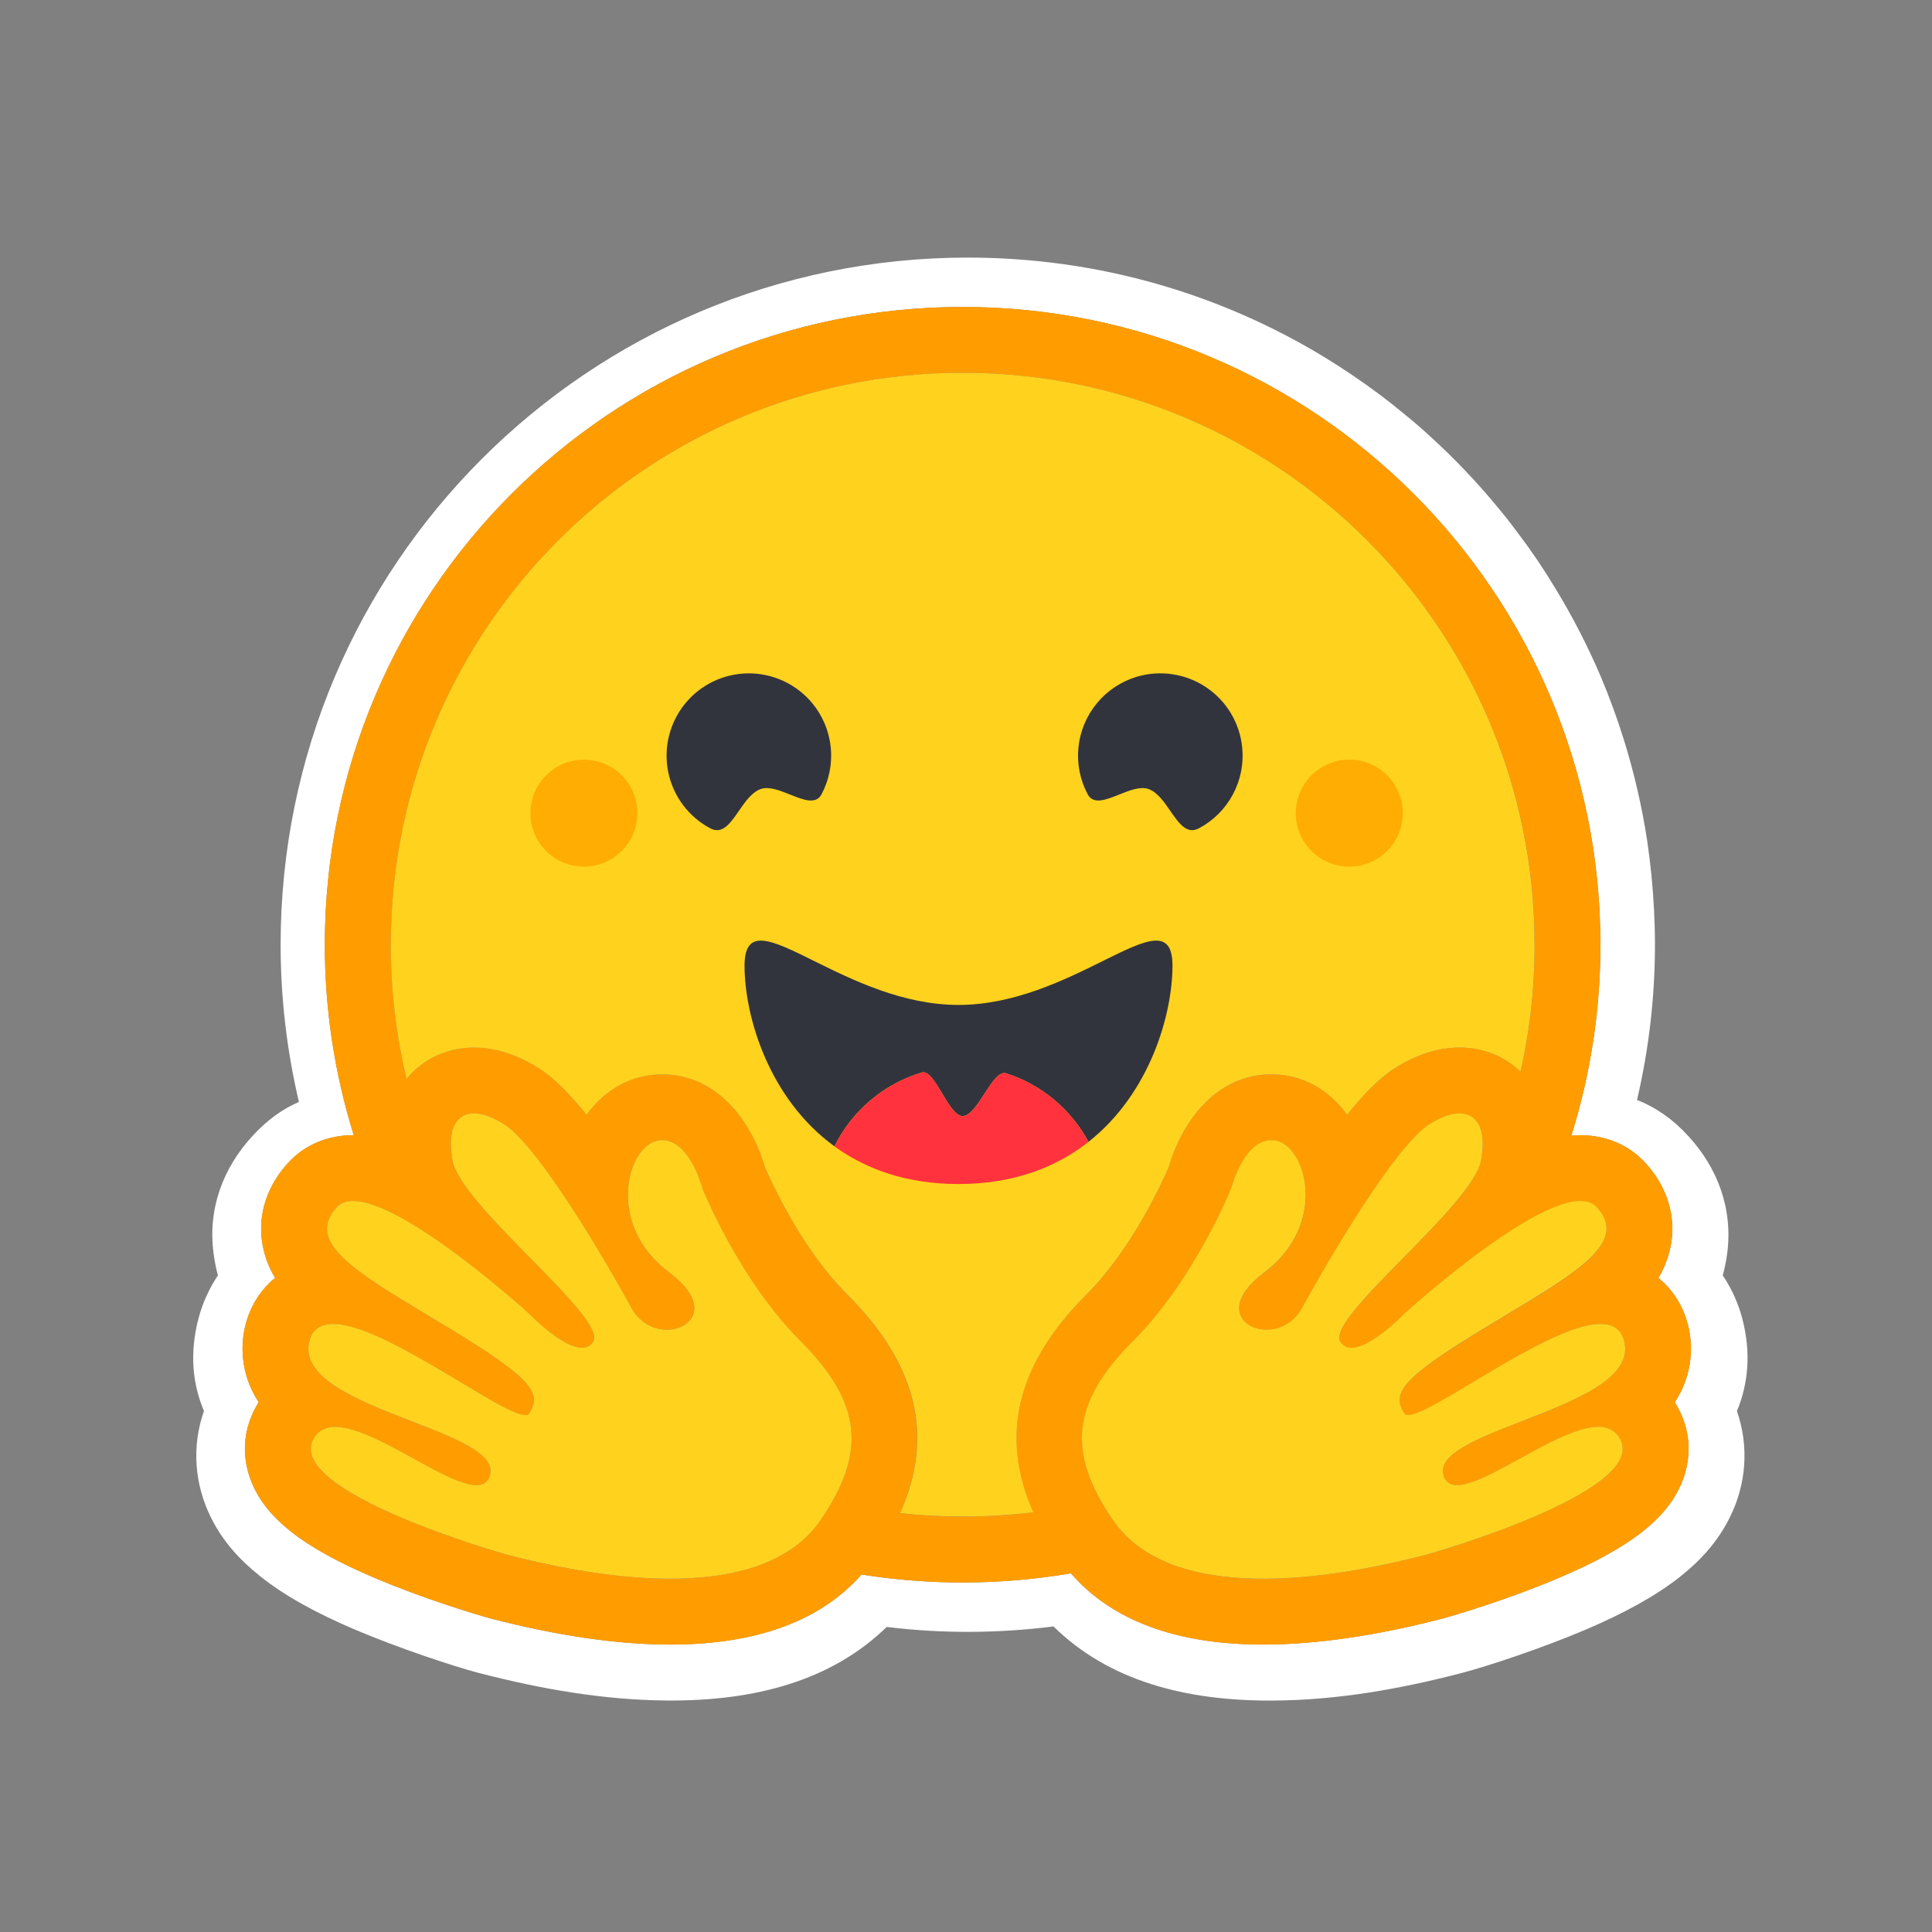 <svg width="40" height="40" viewBox="0 0 40 40" fill="none" xmlns="http://www.w3.org/2000/svg">
<rect x="0" y="0" width="40" height="40" fill="#808080" stroke="none"/>
<g id="logo">
<g id="Group 264">
<path id="Vector" d="M36.071 27.295C35.987 26.978 35.851 26.678 35.668 26.406C35.707 26.262 35.737 26.116 35.757 25.97C35.886 25.036 35.563 24.181 34.953 23.519C34.622 23.158 34.268 22.92 33.893 22.773C34.139 21.72 34.264 20.641 34.264 19.559C34.264 19.065 34.236 18.581 34.19 18.104C34.165 17.866 34.136 17.629 34.101 17.392C33.993 16.693 33.834 16.003 33.624 15.328C33.486 14.884 33.327 14.447 33.147 14.019C32.877 13.385 32.561 12.771 32.203 12.183C31.968 11.791 31.712 11.412 31.436 11.048C31.301 10.864 31.16 10.685 31.014 10.51C30.58 9.982 30.108 9.487 29.602 9.027C29.434 8.873 29.262 8.724 29.084 8.58C28.91 8.435 28.732 8.294 28.549 8.158C28.183 7.885 27.804 7.629 27.415 7.391C25.261 6.083 22.736 5.333 20.037 5.333C12.179 5.333 5.81 11.702 5.81 19.56C5.81 20.656 5.937 21.747 6.189 22.814C5.851 22.96 5.528 23.189 5.228 23.519C4.618 24.18 4.294 25.032 4.424 25.966C4.443 26.114 4.473 26.261 4.512 26.405C4.33 26.678 4.194 26.978 4.11 27.295C3.923 28.008 3.984 28.65 4.223 29.213C3.964 29.949 4.028 30.733 4.366 31.415C4.611 31.912 4.962 32.297 5.395 32.641C5.909 33.05 6.553 33.398 7.33 33.731C8.257 34.126 9.388 34.498 9.903 34.634C11.232 34.978 12.506 35.196 13.798 35.207C15.638 35.224 17.223 34.791 18.358 33.684C18.915 33.752 19.476 33.786 20.037 33.786C20.631 33.785 21.223 33.748 21.812 33.674C22.944 34.789 24.535 35.225 26.382 35.208C27.673 35.198 28.947 34.98 30.273 34.635C30.791 34.499 31.922 34.127 32.849 33.732C33.626 33.398 34.27 33.05 34.788 32.642C35.218 32.298 35.568 31.913 35.814 31.415C36.155 30.734 36.216 29.95 35.961 29.214C36.197 28.651 36.258 28.007 36.071 27.295ZM34.752 29.166C35.013 29.661 35.03 30.221 34.799 30.742C34.45 31.533 33.582 32.155 31.897 32.823C30.849 33.239 29.889 33.505 29.88 33.507C28.494 33.867 27.24 34.049 26.155 34.049C24.358 34.049 23.021 33.553 22.172 32.574C20.738 32.818 19.274 32.827 17.837 32.599C16.988 33.562 15.658 34.049 13.876 34.049C12.79 34.049 11.537 33.867 10.151 33.507C10.142 33.505 9.183 33.239 8.134 32.823C6.449 32.155 5.581 31.533 5.232 30.742C5.001 30.221 5.018 29.661 5.279 29.166C5.303 29.12 5.329 29.075 5.357 29.031C5.2 28.796 5.095 28.531 5.049 28.252C5.002 27.974 5.015 27.689 5.087 27.415C5.19 27.021 5.405 26.694 5.696 26.458C5.556 26.228 5.464 25.971 5.425 25.705C5.342 25.124 5.534 24.545 5.968 24.073C6.305 23.705 6.782 23.503 7.31 23.503H7.324C6.926 22.226 6.724 20.896 6.725 19.559C6.725 12.267 12.637 6.355 19.931 6.355C27.224 6.355 33.136 12.267 33.136 19.559C33.137 20.9 32.934 22.233 32.533 23.512C32.597 23.506 32.659 23.503 32.721 23.503C33.249 23.503 33.726 23.705 34.063 24.073C34.496 24.545 34.689 25.125 34.605 25.705C34.567 25.972 34.475 26.228 34.335 26.459C34.626 26.694 34.84 27.022 34.944 27.416C35.016 27.689 35.029 27.974 34.982 28.253C34.935 28.531 34.831 28.797 34.674 29.032C34.702 29.075 34.728 29.12 34.752 29.166Z" fill="white"/>
<path id="Vector_2" d="M34.674 29.032C34.831 28.797 34.936 28.531 34.982 28.253C35.029 27.974 35.016 27.689 34.944 27.416C34.841 27.022 34.626 26.694 34.335 26.458C34.475 26.228 34.567 25.972 34.606 25.705C34.689 25.125 34.497 24.545 34.063 24.073C33.726 23.705 33.249 23.503 32.721 23.503C32.659 23.503 32.597 23.506 32.533 23.512C32.934 22.233 33.136 20.9 33.135 19.559C33.135 12.267 27.223 6.355 19.93 6.355C12.638 6.355 6.725 12.266 6.725 19.559C6.724 20.896 6.926 22.226 7.324 23.502H7.31C6.782 23.502 6.305 23.705 5.968 24.072C5.534 24.544 5.342 25.124 5.425 25.705C5.464 25.971 5.556 26.228 5.696 26.458C5.405 26.694 5.19 27.021 5.087 27.416C5.015 27.689 5.002 27.974 5.049 28.253C5.096 28.531 5.201 28.797 5.357 29.032C5.329 29.075 5.303 29.12 5.279 29.166C5.018 29.661 5.002 30.221 5.232 30.742C5.581 31.533 6.449 32.155 8.135 32.824C9.183 33.239 10.143 33.505 10.151 33.507C11.537 33.867 12.791 34.05 13.876 34.05C15.658 34.05 16.988 33.562 17.837 32.599C19.274 32.827 20.739 32.819 22.173 32.574C23.021 33.554 24.358 34.05 26.155 34.05C27.241 34.05 28.494 33.867 29.881 33.507C29.889 33.505 30.849 33.239 31.897 32.824C33.582 32.155 34.45 31.533 34.8 30.742C35.03 30.221 35.013 29.661 34.752 29.166C34.728 29.119 34.702 29.075 34.674 29.032ZM17.23 31.091C17.156 31.219 17.078 31.344 16.995 31.465C16.775 31.787 16.486 32.032 16.151 32.215C15.511 32.564 14.7 32.686 13.876 32.686C12.575 32.686 11.241 32.382 10.493 32.188C10.456 32.178 5.909 30.894 6.485 29.801C6.582 29.617 6.741 29.544 6.942 29.544C7.753 29.544 9.228 30.75 9.863 30.75C10.004 30.75 10.104 30.69 10.145 30.543C10.415 29.573 6.037 29.166 6.405 27.762C6.471 27.514 6.647 27.413 6.895 27.413C7.967 27.413 10.372 29.297 10.875 29.297C10.913 29.297 10.941 29.286 10.956 29.262L10.963 29.251C11.198 28.861 11.063 28.578 9.446 27.587L9.29 27.493C7.511 26.416 6.261 25.767 6.972 24.994C7.054 24.905 7.169 24.865 7.31 24.865C7.477 24.865 7.679 24.921 7.902 25.015C8.842 25.411 10.145 26.492 10.689 26.964C10.849 27.103 10.944 27.189 10.944 27.189C10.944 27.189 11.633 27.905 12.05 27.905C12.146 27.905 12.227 27.867 12.282 27.774C12.578 27.276 9.538 24.972 9.366 24.022C9.25 23.378 9.448 23.052 9.814 23.052C9.987 23.052 10.2 23.126 10.434 23.274C11.16 23.736 12.563 26.146 13.077 27.084C13.249 27.398 13.543 27.531 13.808 27.531C14.333 27.531 14.744 27.009 13.856 26.345C12.521 25.346 12.989 23.714 13.626 23.613C13.654 23.609 13.681 23.607 13.709 23.607C14.288 23.607 14.543 24.605 14.543 24.605C14.543 24.605 15.292 26.486 16.579 27.772C17.747 28.939 17.91 29.896 17.23 31.091ZM21.39 31.311L21.324 31.319L21.21 31.332C21.15 31.338 21.09 31.344 21.03 31.35L20.971 31.355L20.918 31.36L20.842 31.366C20.814 31.368 20.786 31.37 20.758 31.372L20.674 31.378L20.655 31.379L20.59 31.383L20.562 31.384L20.483 31.388L20.393 31.392L20.31 31.394L20.255 31.396H20.227C20.21 31.396 20.193 31.397 20.176 31.397H20.149C20.131 31.397 20.114 31.397 20.097 31.398L20.027 31.399H19.93C19.853 31.399 19.776 31.398 19.7 31.397L19.638 31.395C19.621 31.395 19.603 31.394 19.585 31.394L19.52 31.392L19.439 31.389L19.365 31.386L19.346 31.385L19.276 31.381C19.257 31.38 19.238 31.379 19.218 31.378L19.173 31.375C19.116 31.372 19.06 31.367 19.003 31.363L18.944 31.358L18.869 31.352L18.781 31.344C18.732 31.339 18.683 31.334 18.634 31.329H18.632C19.346 29.736 18.985 28.248 17.542 26.806C16.596 25.861 15.966 24.465 15.835 24.159C15.571 23.252 14.871 22.244 13.709 22.244C13.611 22.244 13.513 22.252 13.416 22.267C12.907 22.347 12.462 22.64 12.144 23.081C11.801 22.654 11.468 22.315 11.166 22.123C10.711 21.835 10.258 21.689 9.816 21.689C9.264 21.689 8.771 21.916 8.427 22.327L8.418 22.337L8.399 22.256L8.398 22.252C8.333 21.973 8.278 21.69 8.234 21.407C8.234 21.405 8.234 21.403 8.233 21.401L8.223 21.337C8.218 21.302 8.213 21.267 8.208 21.232C8.204 21.203 8.2 21.175 8.196 21.146C8.192 21.117 8.188 21.088 8.185 21.059C8.181 21.03 8.177 21.001 8.174 20.972C8.171 20.945 8.167 20.917 8.164 20.89L8.163 20.883C8.149 20.756 8.137 20.629 8.127 20.502L8.122 20.428C8.12 20.408 8.119 20.388 8.118 20.367C8.118 20.363 8.117 20.358 8.117 20.353L8.111 20.272C8.11 20.242 8.108 20.213 8.107 20.183C8.105 20.154 8.103 20.124 8.102 20.095L8.099 20.017L8.098 19.994L8.096 19.922L8.094 19.862C8.094 19.837 8.093 19.813 8.093 19.789L8.091 19.712C8.091 19.687 8.091 19.662 8.091 19.636C8.09 19.61 8.091 19.585 8.091 19.559C8.091 13.02 13.392 7.718 19.932 7.718C26.472 7.718 31.774 13.02 31.774 19.559V19.712C31.774 19.738 31.773 19.764 31.773 19.789C31.773 19.81 31.772 19.831 31.771 19.852C31.771 19.871 31.77 19.89 31.77 19.908C31.77 19.932 31.768 19.956 31.767 19.98V19.982C31.765 20.034 31.763 20.085 31.761 20.137L31.76 20.154L31.756 20.232L31.752 20.293C31.744 20.439 31.732 20.584 31.718 20.729V20.732C31.716 20.759 31.713 20.786 31.71 20.813C31.703 20.877 31.696 20.94 31.689 21.003L31.681 21.067L31.671 21.141C31.668 21.169 31.664 21.196 31.66 21.223C31.656 21.253 31.651 21.284 31.647 21.314L31.636 21.386L31.623 21.467C31.619 21.494 31.615 21.521 31.609 21.548C31.604 21.575 31.6 21.602 31.595 21.629C31.586 21.682 31.576 21.736 31.566 21.79C31.545 21.896 31.523 22.003 31.5 22.109C31.495 22.135 31.489 22.162 31.483 22.188C31.149 21.864 30.708 21.688 30.221 21.688C29.779 21.688 29.325 21.834 28.871 22.122C28.569 22.314 28.236 22.653 27.892 23.08C27.575 22.639 27.13 22.346 26.621 22.266C26.524 22.251 26.426 22.243 26.328 22.243C25.165 22.243 24.466 23.251 24.201 24.158C24.07 24.464 23.441 25.86 22.493 26.807C21.051 28.244 20.687 29.725 21.39 31.311ZM33.615 28.123L33.611 28.137C33.607 28.145 33.604 28.154 33.6 28.163C33.595 28.176 33.589 28.189 33.583 28.202C33.568 28.233 33.55 28.263 33.531 28.292C33.505 28.331 33.477 28.368 33.446 28.403C33.438 28.411 33.432 28.419 33.423 28.427C33.413 28.439 33.401 28.451 33.389 28.462C33.179 28.671 32.858 28.854 32.496 29.022C32.455 29.04 32.413 29.059 32.371 29.077L32.329 29.096C32.301 29.108 32.273 29.121 32.244 29.133C32.215 29.145 32.186 29.157 32.158 29.169L32.071 29.205C31.867 29.289 31.658 29.369 31.454 29.448L31.367 29.482L31.28 29.515C31.223 29.538 31.167 29.56 31.111 29.582L31.028 29.616L30.947 29.649L30.906 29.666C30.88 29.677 30.854 29.688 30.828 29.699C30.228 29.956 29.797 30.218 29.887 30.543C29.89 30.552 29.893 30.561 29.896 30.569C29.904 30.593 29.915 30.616 29.929 30.638C29.937 30.65 29.946 30.662 29.957 30.673C30.063 30.784 30.257 30.767 30.502 30.679C30.522 30.672 30.542 30.664 30.562 30.656C30.576 30.65 30.59 30.645 30.604 30.639L30.625 30.63C30.681 30.607 30.741 30.58 30.801 30.551C30.816 30.544 30.832 30.537 30.847 30.529C31.146 30.383 31.485 30.186 31.821 30.007C31.873 29.979 31.924 29.952 31.976 29.925C32.06 29.882 32.145 29.84 32.23 29.8C32.549 29.65 32.848 29.544 33.089 29.544C33.202 29.544 33.301 29.567 33.384 29.62L33.398 29.629C33.44 29.659 33.477 29.695 33.507 29.737C33.514 29.747 33.521 29.757 33.527 29.768C33.533 29.779 33.54 29.79 33.546 29.801C33.665 30.026 33.565 30.26 33.332 30.49C33.109 30.71 32.761 30.925 32.365 31.125C32.336 31.14 32.307 31.155 32.277 31.169C31.1 31.747 29.56 32.182 29.538 32.188C29.127 32.294 28.54 32.434 27.879 32.538L27.781 32.554L27.765 32.556C27.615 32.578 27.464 32.598 27.314 32.615L27.3 32.617C27.026 32.648 26.744 32.671 26.462 32.68H26.458C26.357 32.684 26.256 32.686 26.155 32.686H26.038C25.884 32.684 25.73 32.677 25.576 32.665C25.572 32.665 25.568 32.665 25.565 32.664C25.51 32.66 25.454 32.655 25.4 32.649C25.305 32.639 25.211 32.626 25.117 32.611C25.081 32.605 25.041 32.599 25.004 32.592C24.987 32.589 24.97 32.586 24.953 32.583L24.948 32.582C24.894 32.572 24.84 32.56 24.787 32.548C24.756 32.541 24.724 32.534 24.694 32.525L24.675 32.52C24.66 32.517 24.645 32.513 24.63 32.509L24.621 32.507L24.573 32.492C24.556 32.487 24.538 32.482 24.521 32.477L24.515 32.475L24.469 32.462C24.452 32.456 24.435 32.45 24.418 32.445C24.404 32.44 24.39 32.435 24.376 32.431L24.345 32.42C24.315 32.41 24.286 32.399 24.257 32.388L24.229 32.377L24.206 32.368C24.162 32.35 24.117 32.331 24.074 32.312L24.045 32.298L24.04 32.296C24.03 32.291 24.02 32.286 24.009 32.282C23.989 32.272 23.969 32.262 23.949 32.252L23.943 32.249L23.915 32.234C23.863 32.207 23.813 32.179 23.764 32.148L23.737 32.132C23.724 32.123 23.711 32.115 23.698 32.106L23.663 32.083C23.65 32.075 23.637 32.066 23.625 32.057L23.602 32.041C23.579 32.024 23.555 32.007 23.532 31.989C23.52 31.979 23.508 31.97 23.496 31.961C23.469 31.939 23.443 31.917 23.418 31.895L23.416 31.894C23.391 31.872 23.367 31.85 23.343 31.827L23.342 31.825C23.329 31.813 23.317 31.801 23.305 31.789C23.293 31.777 23.28 31.764 23.269 31.752C23.257 31.74 23.245 31.727 23.233 31.714C23.222 31.702 23.211 31.689 23.2 31.677L23.197 31.673C23.14 31.607 23.087 31.539 23.038 31.467L23.019 31.439C23.006 31.42 22.994 31.401 22.981 31.382L22.944 31.325C22.926 31.297 22.909 31.269 22.891 31.241C22.879 31.221 22.867 31.201 22.855 31.181C22.845 31.164 22.834 31.147 22.825 31.13C22.819 31.121 22.814 31.111 22.809 31.102C22.804 31.092 22.798 31.082 22.792 31.073L22.784 31.057C22.78 31.052 22.78 31.05 22.778 31.047C22.767 31.028 22.757 31.009 22.747 30.99C22.742 30.982 22.738 30.974 22.733 30.965L22.719 30.938L22.705 30.912L22.678 30.857C22.674 30.849 22.67 30.84 22.666 30.831C22.656 30.811 22.648 30.793 22.639 30.774C22.635 30.766 22.632 30.758 22.629 30.751C22.617 30.725 22.605 30.698 22.594 30.672C22.587 30.654 22.58 30.636 22.573 30.619C22.553 30.567 22.534 30.515 22.517 30.463C22.512 30.447 22.506 30.431 22.502 30.416C22.491 30.38 22.48 30.345 22.471 30.308C22.46 30.267 22.451 30.224 22.442 30.181C22.437 30.156 22.432 30.131 22.428 30.105C22.424 30.08 22.421 30.055 22.418 30.03C22.411 29.98 22.407 29.93 22.404 29.88C22.404 29.872 22.403 29.863 22.403 29.855C22.402 29.838 22.402 29.822 22.402 29.805C22.393 29.138 22.731 28.496 23.453 27.774C24.74 26.488 25.489 24.607 25.489 24.607C25.489 24.607 25.509 24.528 25.551 24.415C25.565 24.377 25.58 24.34 25.595 24.303C25.613 24.261 25.632 24.219 25.652 24.179L25.658 24.167C25.684 24.115 25.712 24.065 25.743 24.015C25.75 24.004 25.757 23.992 25.765 23.981C25.788 23.947 25.812 23.914 25.838 23.882C25.857 23.858 25.878 23.834 25.9 23.811C25.975 23.735 26.06 23.672 26.157 23.638L26.169 23.634C26.177 23.632 26.185 23.629 26.193 23.627C26.203 23.624 26.212 23.622 26.222 23.62L26.227 23.619C26.247 23.615 26.267 23.612 26.288 23.611H26.29C26.301 23.611 26.312 23.61 26.323 23.61C26.351 23.61 26.378 23.612 26.405 23.616C26.521 23.635 26.632 23.704 26.727 23.81L26.74 23.825C26.77 23.861 26.799 23.9 26.824 23.941C26.842 23.971 26.86 24.003 26.877 24.036C26.884 24.05 26.89 24.063 26.896 24.077C26.899 24.084 26.902 24.09 26.905 24.098C26.912 24.112 26.918 24.126 26.923 24.14C26.956 24.224 26.981 24.311 26.999 24.399C27.018 24.494 27.029 24.59 27.032 24.687C27.033 24.73 27.033 24.773 27.032 24.817C27.031 24.834 27.03 24.85 27.029 24.867C27.016 25.053 26.976 25.235 26.909 25.409C26.902 25.427 26.895 25.444 26.888 25.462C26.855 25.542 26.816 25.62 26.771 25.695C26.746 25.738 26.719 25.78 26.69 25.822L26.672 25.848C26.603 25.944 26.526 26.034 26.442 26.117C26.36 26.201 26.271 26.277 26.177 26.347C26.083 26.417 25.994 26.494 25.913 26.578C25.678 26.825 25.623 27.042 25.676 27.207C25.682 27.225 25.69 27.244 25.698 27.261C25.718 27.3 25.743 27.335 25.773 27.365L25.782 27.374C25.79 27.382 25.799 27.39 25.808 27.398L25.818 27.405C25.841 27.423 25.865 27.438 25.89 27.452C25.897 27.456 25.904 27.46 25.912 27.463C25.947 27.481 25.983 27.494 26.02 27.505L26.03 27.508L26.044 27.511L26.056 27.514L26.069 27.517L26.082 27.52L26.095 27.522C26.104 27.523 26.113 27.525 26.122 27.526L26.131 27.527L26.148 27.529L26.157 27.53L26.174 27.531H26.184L26.201 27.532H26.255L26.27 27.531L26.288 27.53L26.31 27.528L26.33 27.526C26.335 27.526 26.34 27.524 26.344 27.524C26.416 27.513 26.485 27.493 26.551 27.464C26.566 27.458 26.579 27.451 26.592 27.444C26.62 27.43 26.646 27.415 26.672 27.398C26.708 27.375 26.742 27.348 26.773 27.319L26.795 27.299C26.799 27.295 26.802 27.292 26.806 27.288C26.827 27.267 26.848 27.244 26.866 27.22C26.9 27.178 26.93 27.133 26.955 27.086C27.261 26.53 27.582 25.982 27.916 25.443L27.962 25.369L28.009 25.296C28.032 25.259 28.055 25.222 28.079 25.185L28.102 25.148L28.149 25.075C28.212 24.978 28.276 24.881 28.339 24.785L28.387 24.714C28.483 24.573 28.578 24.435 28.672 24.304L28.72 24.239C28.822 24.097 28.929 23.959 29.041 23.823L29.085 23.77C29.092 23.762 29.099 23.753 29.107 23.744L29.15 23.694C29.157 23.686 29.164 23.678 29.171 23.67L29.213 23.622L29.234 23.6C29.255 23.578 29.275 23.556 29.296 23.534C29.31 23.52 29.323 23.506 29.337 23.493C29.416 23.412 29.503 23.34 29.598 23.277L29.619 23.263L29.641 23.249C29.655 23.24 29.67 23.232 29.684 23.224C30.054 23.014 30.36 22.998 30.535 23.174C30.642 23.281 30.701 23.458 30.698 23.704C30.698 23.715 30.698 23.725 30.697 23.737V23.749C30.697 23.76 30.696 23.771 30.695 23.783C30.695 23.797 30.694 23.811 30.692 23.825C30.691 23.839 30.69 23.849 30.689 23.862C30.689 23.865 30.688 23.869 30.688 23.872C30.686 23.883 30.685 23.894 30.684 23.905C30.684 23.909 30.684 23.912 30.682 23.916C30.681 23.93 30.678 23.945 30.676 23.96C30.674 23.974 30.672 23.987 30.669 24.001C30.668 24.009 30.667 24.016 30.665 24.024C30.661 24.046 30.656 24.068 30.65 24.09C30.637 24.13 30.623 24.17 30.605 24.208C30.598 24.225 30.59 24.241 30.582 24.258C30.565 24.292 30.546 24.326 30.525 24.362C30.515 24.38 30.504 24.398 30.492 24.417L30.475 24.444C30.457 24.472 30.438 24.501 30.419 24.529C30.4 24.558 30.379 24.587 30.356 24.617C30.328 24.656 30.297 24.696 30.265 24.737L30.241 24.768C30.172 24.853 30.101 24.938 30.029 25.021L29.971 25.085L29.942 25.118C29.902 25.163 29.862 25.207 29.822 25.251L29.791 25.284C29.771 25.307 29.749 25.329 29.729 25.352C29.708 25.374 29.687 25.397 29.665 25.419L29.601 25.487L29.536 25.555C29.514 25.578 29.492 25.601 29.47 25.623L29.337 25.76C28.704 26.41 28.036 27.057 27.81 27.461C27.795 27.488 27.782 27.515 27.769 27.542C27.737 27.616 27.724 27.678 27.733 27.729C27.736 27.746 27.742 27.762 27.75 27.777C27.763 27.799 27.779 27.819 27.797 27.837C27.805 27.845 27.814 27.853 27.823 27.86C27.869 27.893 27.925 27.91 27.983 27.908H28L28.019 27.907L28.037 27.905L28.052 27.902C28.054 27.902 28.056 27.902 28.058 27.901L28.072 27.899L28.076 27.898L28.091 27.895L28.097 27.893L28.113 27.889L28.133 27.883C28.145 27.879 28.158 27.875 28.171 27.87C28.2 27.86 28.227 27.849 28.254 27.835C28.261 27.832 28.268 27.829 28.275 27.826L28.296 27.815C28.323 27.802 28.35 27.787 28.377 27.77C28.399 27.758 28.421 27.745 28.442 27.731L28.463 27.717C28.47 27.712 28.477 27.708 28.484 27.703L28.505 27.689L28.515 27.681L28.546 27.66C28.573 27.641 28.6 27.621 28.626 27.601L28.628 27.599L28.67 27.567C28.728 27.521 28.782 27.476 28.831 27.433L28.864 27.404L28.867 27.401L28.884 27.386C28.925 27.35 28.961 27.316 28.991 27.288L29.003 27.276L29.032 27.248L29.05 27.231L29.056 27.225L29.058 27.223C29.073 27.208 29.073 27.208 29.088 27.193L29.089 27.192L29.095 27.187C29.096 27.185 29.099 27.183 29.101 27.18L29.104 27.178L29.11 27.173L29.141 27.145L29.159 27.129C29.168 27.122 29.177 27.113 29.187 27.104L29.209 27.085C29.212 27.082 29.216 27.078 29.22 27.075L29.242 27.055L29.275 27.027L29.293 27.012C29.36 26.952 29.443 26.881 29.538 26.8L29.577 26.767L29.641 26.714L29.707 26.659C29.793 26.587 29.886 26.512 29.983 26.433L30.047 26.381C30.102 26.338 30.159 26.293 30.215 26.249C30.238 26.231 30.261 26.213 30.285 26.195C30.343 26.15 30.402 26.105 30.461 26.061C30.595 25.96 30.733 25.858 30.873 25.759L30.933 25.718C30.975 25.689 31.017 25.66 31.059 25.631L31.097 25.605C31.172 25.555 31.248 25.505 31.324 25.457L31.362 25.433L31.4 25.41C31.438 25.386 31.475 25.363 31.512 25.341L31.55 25.319L31.625 25.275C31.649 25.261 31.674 25.247 31.698 25.233L31.712 25.225L31.771 25.193C31.795 25.18 31.819 25.167 31.843 25.155L31.879 25.137L31.913 25.119C31.993 25.079 32.074 25.042 32.156 25.009C32.167 25.004 32.178 24.999 32.189 24.994C32.211 24.985 32.233 24.977 32.255 24.969C32.277 24.962 32.298 24.954 32.319 24.947C32.338 24.94 32.357 24.934 32.375 24.929L32.381 24.927C32.391 24.924 32.401 24.921 32.41 24.919L32.413 24.918C32.433 24.912 32.452 24.907 32.472 24.902H32.474C32.503 24.895 32.531 24.889 32.559 24.885C32.569 24.883 32.578 24.882 32.587 24.88C32.614 24.876 32.641 24.873 32.669 24.872C32.686 24.87 32.703 24.87 32.72 24.87H32.733C32.751 24.87 32.768 24.871 32.785 24.873C32.792 24.873 32.8 24.874 32.807 24.875H32.81C32.818 24.876 32.826 24.877 32.833 24.879C32.84 24.88 32.848 24.881 32.855 24.883H32.858C32.865 24.885 32.871 24.887 32.879 24.889C32.939 24.905 32.993 24.935 33.039 24.977L33.043 24.981L33.051 24.989L33.059 24.997C33.121 25.063 33.173 25.139 33.212 25.221L33.218 25.235C33.232 25.266 33.242 25.298 33.25 25.331C33.27 25.424 33.264 25.52 33.234 25.609C33.22 25.648 33.204 25.686 33.185 25.722L33.172 25.745C33.123 25.827 33.066 25.903 33 25.972L32.986 25.987C32.956 26.02 32.923 26.052 32.891 26.082C32.88 26.092 32.869 26.102 32.858 26.112L32.842 26.127C32.807 26.157 32.772 26.187 32.737 26.216C32.73 26.221 32.724 26.226 32.718 26.231C32.693 26.251 32.667 26.271 32.641 26.292C32.549 26.362 32.456 26.429 32.361 26.494C32.305 26.533 32.247 26.571 32.188 26.61C32.076 26.683 31.964 26.755 31.851 26.825C31.819 26.845 31.786 26.866 31.752 26.886C31.445 27.075 31.104 27.277 30.741 27.497L30.647 27.554C30.544 27.617 30.446 27.677 30.355 27.734L30.309 27.763L30.222 27.819C30.187 27.841 30.154 27.862 30.121 27.884C30.096 27.899 30.072 27.915 30.049 27.93L30.002 27.961C29.979 27.976 29.957 27.991 29.934 28.006L29.913 28.02C29.889 28.035 29.867 28.05 29.845 28.066L29.809 28.09L29.767 28.119L29.729 28.146C29.667 28.189 29.607 28.233 29.547 28.278L29.526 28.294C29.502 28.311 29.479 28.329 29.457 28.347L29.429 28.37C29.38 28.409 29.336 28.446 29.297 28.482L29.277 28.499C29.266 28.509 29.255 28.52 29.245 28.53C29.238 28.537 29.231 28.544 29.224 28.55L29.213 28.56C29.191 28.583 29.169 28.606 29.148 28.629L29.138 28.641C29.115 28.668 29.095 28.693 29.077 28.718L29.069 28.729C29.049 28.759 29.031 28.79 29.016 28.823L29.011 28.834L29.007 28.842L29.005 28.849L29.001 28.859C29 28.862 28.998 28.868 28.996 28.873C28.99 28.892 28.985 28.911 28.982 28.93L28.981 28.941L28.979 28.95L28.979 28.959V29.009C28.979 29.013 28.979 29.017 28.98 29.021C28.98 29.023 28.98 29.026 28.98 29.029C28.98 29.032 28.981 29.037 28.982 29.041L28.985 29.058V29.059C28.986 29.064 28.987 29.07 28.988 29.075C28.99 29.081 28.991 29.087 28.993 29.093C28.998 29.11 29.004 29.128 29.011 29.145C29.011 29.146 29.012 29.147 29.013 29.149C29.015 29.153 29.016 29.157 29.018 29.162C29.026 29.179 29.035 29.197 29.044 29.214L29.054 29.231L29.064 29.249L29.075 29.267C29.077 29.27 29.079 29.273 29.081 29.275L29.085 29.279L29.088 29.282L29.093 29.286C29.096 29.288 29.099 29.289 29.102 29.291C29.105 29.293 29.108 29.294 29.112 29.295C29.115 29.297 29.119 29.298 29.123 29.299C29.213 29.319 29.398 29.244 29.644 29.114L29.689 29.091L29.764 29.05L29.8 29.03C29.826 29.016 29.853 29 29.88 28.985L29.929 28.957C30.255 28.769 30.644 28.529 31.046 28.294C31.083 28.271 31.121 28.25 31.159 28.228L31.235 28.179C31.273 28.157 31.311 28.136 31.349 28.115C31.51 28.023 31.674 27.934 31.839 27.85L31.913 27.812C31.963 27.788 32.012 27.764 32.06 27.741C32.154 27.697 32.248 27.655 32.344 27.615L32.396 27.593L32.402 27.591C32.68 27.481 32.931 27.413 33.134 27.413C33.178 27.413 33.222 27.416 33.266 27.424H33.267C33.281 27.427 33.294 27.429 33.307 27.433H33.309C33.328 27.437 33.346 27.443 33.364 27.45C33.378 27.455 33.392 27.461 33.405 27.468C33.464 27.498 33.513 27.542 33.55 27.595C33.554 27.6 33.557 27.605 33.559 27.609C33.573 27.63 33.585 27.652 33.595 27.675C33.6 27.689 33.606 27.703 33.611 27.717C33.616 27.732 33.62 27.747 33.625 27.762C33.658 27.881 33.655 28.006 33.615 28.123Z" fill="#FF9D00"/>
<path id="Vector_3" fill-rule="evenodd" clip-rule="evenodd" d="M31.772 19.636V19.559C31.772 13.019 26.472 7.718 19.932 7.718C13.392 7.718 8.091 13.02 8.091 19.559L8.09 19.585C8.09 19.602 8.09 19.619 8.09 19.636C8.091 19.661 8.091 19.687 8.091 19.712L8.092 19.768L8.092 19.789L8.093 19.817C8.094 19.831 8.094 19.846 8.094 19.861L8.096 19.922L8.098 19.994L8.099 20.017L8.102 20.091V20.094L8.106 20.181V20.183C8.108 20.212 8.11 20.242 8.111 20.271C8.113 20.299 8.115 20.326 8.117 20.353L8.117 20.358C8.118 20.381 8.12 20.405 8.122 20.428L8.122 20.434C8.124 20.456 8.125 20.479 8.127 20.502L8.128 20.506L8.131 20.545C8.14 20.657 8.151 20.77 8.164 20.883L8.164 20.89L8.174 20.972L8.184 21.059C8.192 21.117 8.199 21.174 8.208 21.232C8.213 21.267 8.218 21.302 8.223 21.336L8.224 21.34C8.235 21.419 8.248 21.497 8.261 21.576C8.3 21.802 8.346 22.028 8.398 22.252L8.399 22.256L8.404 22.277C8.409 22.297 8.413 22.317 8.418 22.337L8.427 22.326C8.771 21.915 9.264 21.689 9.816 21.689C10.258 21.689 10.711 21.835 11.166 22.123C11.468 22.315 11.801 22.654 12.144 23.081C12.462 22.64 12.907 22.347 13.416 22.267C13.513 22.252 13.611 22.244 13.709 22.244C14.871 22.244 15.571 23.252 15.835 24.159C15.966 24.465 16.596 25.861 17.545 26.805C18.988 28.247 19.349 29.734 18.635 31.327H18.637C18.686 31.333 18.735 31.338 18.784 31.342C18.813 31.345 18.842 31.348 18.872 31.35L18.882 31.351C18.903 31.353 18.925 31.355 18.947 31.357L19.006 31.362C19.062 31.366 19.119 31.37 19.176 31.374L19.221 31.376L19.257 31.378L19.279 31.38L19.349 31.383L19.368 31.384L19.442 31.387L19.523 31.39L19.588 31.392L19.599 31.393C19.613 31.393 19.627 31.394 19.641 31.394L19.656 31.394C19.748 31.396 19.84 31.397 19.932 31.397H20.03L20.1 31.397C20.117 31.396 20.134 31.396 20.152 31.396H20.179L20.202 31.395C20.212 31.395 20.221 31.395 20.23 31.395H20.258L20.313 31.393L20.396 31.39L20.486 31.386C20.513 31.385 20.538 31.384 20.565 31.383L20.593 31.381L20.634 31.379L20.659 31.377L20.677 31.376L20.761 31.37C20.789 31.369 20.817 31.367 20.845 31.364L20.921 31.358L20.974 31.354L21.033 31.349C21.093 31.343 21.153 31.337 21.213 31.331C21.251 31.327 21.288 31.322 21.326 31.318L21.393 31.31C20.69 29.724 21.054 28.242 22.491 26.806C23.439 25.86 24.068 24.464 24.2 24.158C24.464 23.251 25.163 22.242 26.326 22.242C26.424 22.242 26.522 22.25 26.619 22.266C27.128 22.346 27.573 22.639 27.891 23.08C28.234 22.653 28.567 22.314 28.869 22.122C29.323 21.834 29.777 21.688 30.219 21.688C30.706 21.688 31.148 21.864 31.481 22.188C31.499 22.107 31.517 22.025 31.534 21.943C31.544 21.892 31.554 21.841 31.564 21.789C31.576 21.726 31.588 21.663 31.598 21.599C31.601 21.582 31.604 21.565 31.607 21.547C31.613 21.52 31.617 21.494 31.621 21.467L31.623 21.456L31.634 21.386L31.645 21.314L31.645 21.313C31.65 21.283 31.654 21.253 31.658 21.223C31.662 21.2 31.665 21.177 31.668 21.154L31.669 21.141L31.679 21.066L31.687 21.003C31.692 20.961 31.697 20.919 31.701 20.877C31.703 20.86 31.705 20.843 31.707 20.826L31.708 20.813C31.711 20.785 31.714 20.757 31.716 20.729L31.723 20.664C31.736 20.52 31.746 20.376 31.754 20.232V20.231L31.758 20.154L31.759 20.137L31.762 20.064C31.764 20.037 31.765 20.009 31.766 19.981V19.979L31.766 19.959C31.767 19.942 31.768 19.925 31.768 19.908L31.768 19.901C31.769 19.885 31.769 19.868 31.769 19.852L31.77 19.838C31.77 19.821 31.771 19.805 31.771 19.789L31.771 19.775C31.771 19.754 31.772 19.733 31.772 19.712V19.636ZM16.995 31.465C17.933 30.09 17.866 29.057 16.58 27.771C15.293 26.485 14.544 24.605 14.544 24.605C14.544 24.605 14.265 23.512 13.627 23.613C12.99 23.713 12.522 25.346 13.857 26.345C15.191 27.344 13.591 28.021 13.077 27.084C12.564 26.146 11.161 23.735 10.434 23.274C9.707 22.813 9.195 23.072 9.367 24.022C9.452 24.494 10.244 25.299 10.983 26.051C11.734 26.814 12.431 27.523 12.282 27.774C11.986 28.272 10.945 27.189 10.945 27.189C10.945 27.189 7.683 24.22 6.973 24.994C6.318 25.707 7.327 26.313 8.883 27.247C9.015 27.326 9.152 27.408 9.291 27.493C11.071 28.57 11.209 28.854 10.957 29.262C10.864 29.413 10.268 29.055 9.535 28.615C8.286 27.865 6.638 26.876 6.406 27.761C6.205 28.527 7.416 28.997 8.515 29.422C9.431 29.777 10.269 30.102 10.145 30.542C10.018 30.998 9.326 30.618 8.569 30.201C7.72 29.734 6.79 29.222 6.485 29.8C5.91 30.892 10.455 32.178 10.493 32.187C11.961 32.568 15.691 33.375 16.995 31.465ZM23.037 31.465C22.099 30.09 22.165 29.057 23.452 27.771C24.739 26.485 25.488 24.605 25.488 24.605C25.488 24.605 25.767 23.512 26.405 23.613C27.042 23.713 27.51 25.346 26.175 26.345C24.84 27.344 26.441 28.021 26.954 27.084C27.468 26.146 28.87 23.735 29.597 23.274C30.325 22.813 30.836 23.072 30.665 24.022C30.579 24.494 29.788 25.299 29.048 26.051C28.297 26.814 27.6 27.523 27.749 27.774C28.045 28.272 29.087 27.188 29.087 27.188C29.087 27.188 32.349 24.22 33.059 24.993C33.714 25.706 32.704 26.312 31.148 27.247C31.016 27.326 30.88 27.408 30.741 27.492C28.961 28.57 28.823 28.854 29.075 29.262C29.168 29.412 29.764 29.054 30.497 28.615C31.746 27.865 33.393 26.875 33.626 27.761C33.827 28.527 32.615 28.996 31.516 29.422C30.601 29.777 29.763 30.101 29.886 30.541C30.014 30.998 30.706 30.617 31.462 30.201C32.311 29.733 33.242 29.221 33.546 29.799C34.122 30.892 29.575 32.177 29.538 32.186C28.07 32.568 24.34 33.375 23.037 31.465Z" fill="#FFD21E"/>
<path id="Vector_4" fill-rule="evenodd" clip-rule="evenodd" d="M23.778 16.336C23.962 16.401 24.099 16.6 24.23 16.789C24.407 17.045 24.571 17.283 24.823 17.149C25.121 16.991 25.365 16.748 25.524 16.451C25.684 16.154 25.752 15.817 25.719 15.481C25.695 15.231 25.616 14.988 25.487 14.772C25.358 14.555 25.182 14.37 24.973 14.23C24.764 14.089 24.526 13.997 24.277 13.96C24.028 13.922 23.773 13.94 23.532 14.013C23.21 14.11 22.923 14.301 22.709 14.561C22.494 14.821 22.362 15.139 22.328 15.474C22.294 15.809 22.361 16.147 22.519 16.444C22.636 16.664 22.895 16.561 23.169 16.451C23.384 16.365 23.607 16.276 23.778 16.336ZM15.75 16.336C15.566 16.401 15.428 16.6 15.297 16.79C15.121 17.045 14.957 17.283 14.704 17.149C14.482 17.031 14.289 16.864 14.138 16.663C13.988 16.46 13.884 16.228 13.834 15.981C13.785 15.734 13.79 15.479 13.851 15.234C13.912 14.99 14.026 14.762 14.185 14.567C14.344 14.372 14.545 14.214 14.773 14.106C15 13.998 15.249 13.942 15.501 13.941C15.753 13.941 16.002 13.996 16.229 14.103C16.457 14.21 16.659 14.367 16.819 14.561C17.034 14.821 17.166 15.139 17.2 15.474C17.234 15.809 17.167 16.147 17.009 16.445C16.892 16.664 16.632 16.561 16.359 16.451C16.144 16.365 15.921 16.276 15.75 16.336ZM22.536 23.641C23.808 22.639 24.275 21.002 24.275 19.994C24.275 19.197 23.739 19.448 22.881 19.873L22.833 19.897C22.045 20.287 20.996 20.806 19.845 20.806C18.693 20.806 17.644 20.287 16.857 19.897C15.971 19.458 15.415 19.183 15.415 19.994C15.415 21.034 15.912 22.742 17.277 23.734C17.457 23.368 17.71 23.044 18.022 22.781C18.333 22.517 18.695 22.322 19.085 22.205C19.222 22.164 19.362 22.399 19.506 22.639C19.644 22.87 19.786 23.107 19.93 23.107C20.084 23.107 20.234 22.874 20.382 22.646C20.536 22.408 20.686 22.176 20.831 22.222C21.561 22.456 22.173 22.965 22.536 23.641Z" fill="#32343D"/>
<path id="Vector_5" d="M22.536 23.641C21.873 24.163 20.992 24.514 19.845 24.514C18.768 24.514 17.925 24.205 17.277 23.734C17.457 23.369 17.711 23.044 18.022 22.781C18.333 22.518 18.695 22.322 19.086 22.205C19.353 22.125 19.637 23.108 19.93 23.108C20.244 23.108 20.547 22.131 20.831 22.222C21.562 22.457 22.172 22.965 22.536 23.641Z" fill="#FF323D"/>
<path id="Vector_6" fill-rule="evenodd" clip-rule="evenodd" d="M12.708 17.754C12.587 17.835 12.451 17.892 12.308 17.921C12.165 17.95 12.018 17.95 11.875 17.922C11.732 17.894 11.596 17.837 11.475 17.757C11.354 17.676 11.25 17.572 11.169 17.451C11.088 17.33 11.031 17.194 11.003 17.051C10.975 16.908 10.975 16.761 11.004 16.617C11.032 16.475 11.089 16.339 11.17 16.218C11.251 16.097 11.356 15.993 11.477 15.912C11.721 15.751 12.02 15.692 12.307 15.749C12.595 15.807 12.847 15.976 13.01 16.22C13.173 16.464 13.233 16.762 13.176 17.049C13.119 17.337 12.951 17.59 12.708 17.754ZM28.553 17.754C28.432 17.835 28.297 17.892 28.154 17.921C28.011 17.95 27.864 17.95 27.721 17.922C27.578 17.894 27.442 17.837 27.321 17.757C27.199 17.676 27.095 17.572 27.014 17.451C26.933 17.33 26.877 17.194 26.849 17.051C26.82 16.908 26.821 16.761 26.849 16.617C26.878 16.475 26.934 16.339 27.016 16.218C27.097 16.097 27.201 15.993 27.323 15.912C27.567 15.751 27.865 15.692 28.153 15.749C28.44 15.807 28.693 15.976 28.856 16.22C29.019 16.464 29.078 16.762 29.022 17.049C28.965 17.337 28.797 17.59 28.553 17.754Z" fill="#FFAD03"/>
</g>
</g>
</svg>
